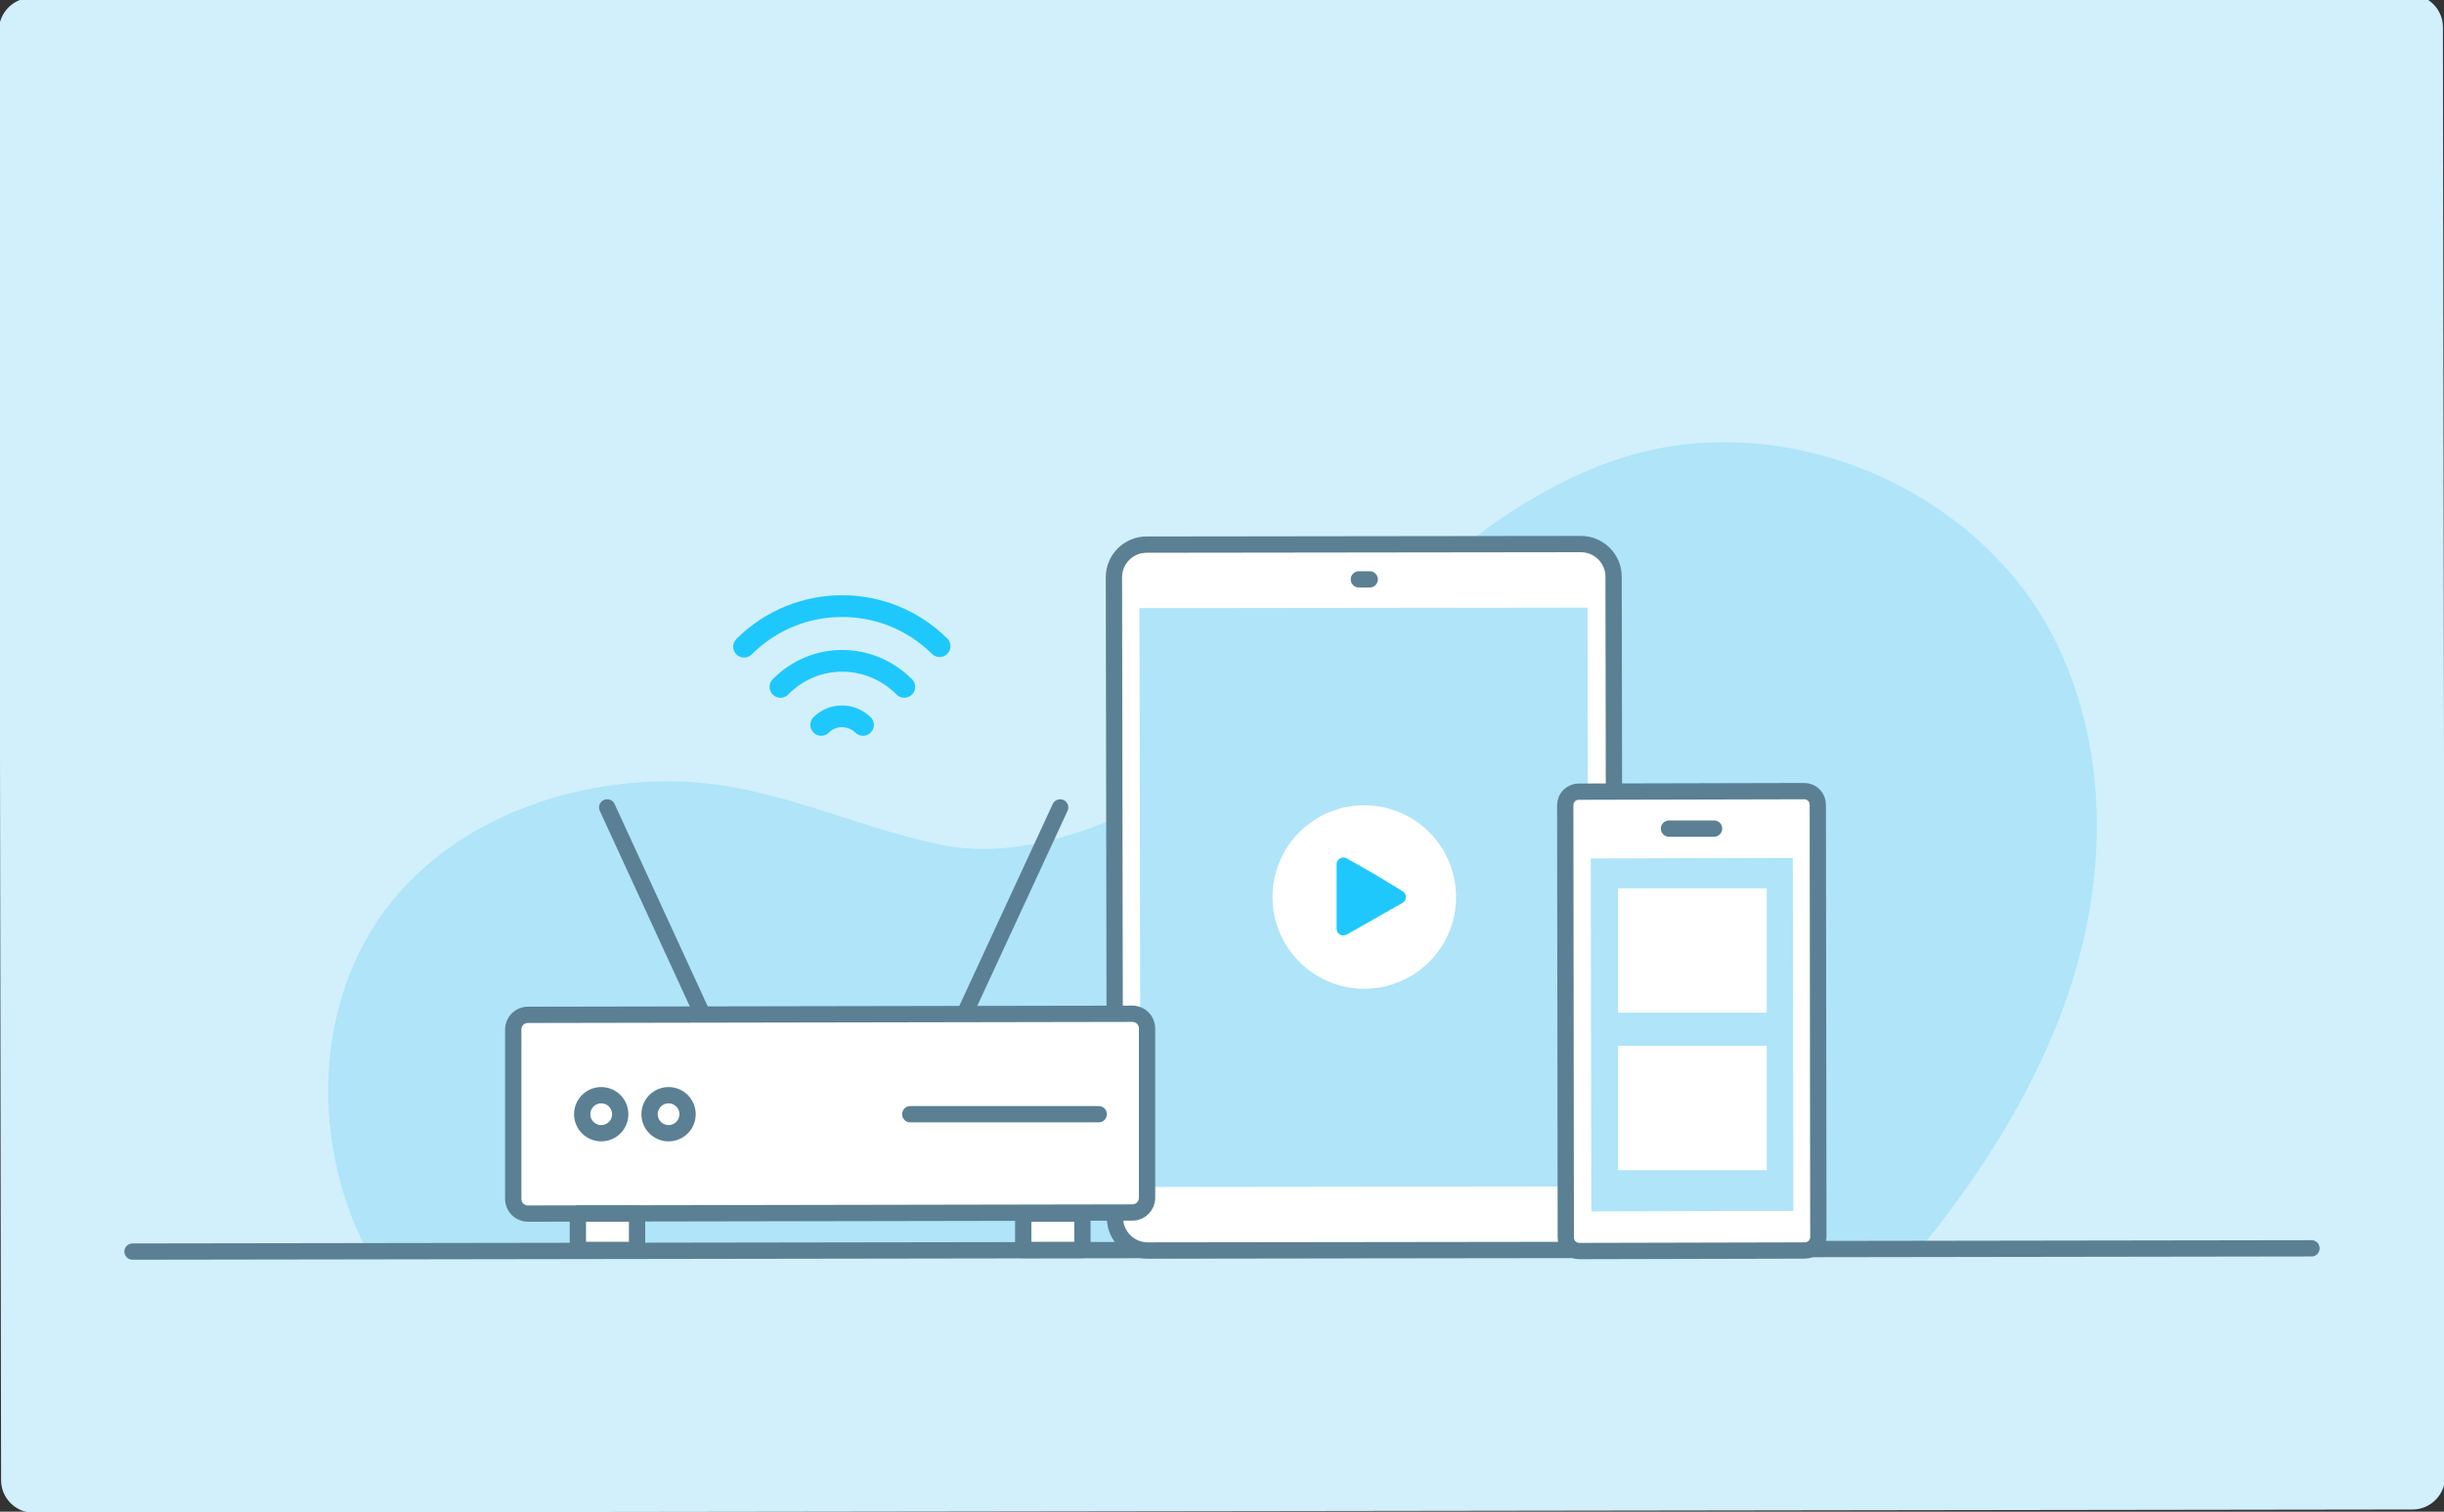 <?xml version="1.0" encoding="utf-8"?>
<!-- Generator: Adobe Illustrator 25.2.0, SVG Export Plug-In . SVG Version: 6.00 Build 0)  -->
<svg version="1.1" baseProfile="tiny" id="Layer_1" xmlns="http://www.w3.org/2000/svg" xmlns:xlink="http://www.w3.org/1999/xlink"
	 x="0px" y="0px" viewBox="0 0 450 278.4" overflow="visible" xml:space="preserve">
<rect x="0" y="0" width="450" height="278.4" fill="#333333" stroke="none"/>
<path fill="#D1F0FC" d="M444.2,278l-438,0.6c-3.3,0-6-2.7-6-6l-0.4-267c0-3.3,2.7-6,6-6l438-0.6c3.3,0,6,2.7,6,6l0.4,267
	C450.2,275.3,447.5,278,444.2,278z"/>
<path fill="#AFE4F9" d="M300.4,83.8c-16.3,4.7-30.2,15.4-42.8,26.8c-12.6,11.4-24.5,23.7-38.8,32.9c-12.7,8.1-30.1,15.2-45.4,12.1
	c-17.2-3.5-31.8-11.6-49.9-11.7c-18.6-0.1-37.7,6.6-50,20.5C58,181.9,56.7,209.2,67.4,230h286.1c1.1-1.4,2.3-2.8,3.4-4.2
	c12-15.6,22.1-33.1,26.6-52.2c4.6-19.1,3.3-40.1-6-57.4C363.1,89.7,329.3,75.5,300.4,83.8z"/>
<g>
	
		<line fill="#FFFFFF" stroke="#5B8093" stroke-width="3" stroke-linecap="round" stroke-linejoin="round" stroke-miterlimit="10" x1="24.4" y1="230.5" x2="425.6" y2="229.9"/>
	<g>
		<g>
			<g>
				
					<path fill="#FFFFFF" stroke="#5B8093" stroke-width="3" stroke-linecap="round" stroke-linejoin="round" stroke-miterlimit="10" d="
					M297.3,224.2c0,3.3-2.7,6-6,6l-80,0.1c-3.3,0-6-2.7-6-6l-0.2-118c0-3.3,2.7-6,6-6l80-0.1c3.3,0,6,2.7,6,6L297.3,224.2z"/>
				<path fill="none" stroke="#5B8093" stroke-width="3" stroke-linecap="round" stroke-miterlimit="10" d="M250.2,106.7l2,0"/>
			</g>
			<path fill="#AFE4F9" d="M209.8,112l82.5-0.1l0.2,106.6l-82.5,0.1L209.8,112z"/>
			<g>
				<circle fill="#FFFFFF" cx="251.2" cy="165.2" r="16.9"/>
				<path fill="#1FC8FC" d="M258.2,164.1c0.9,0.5,0.9,1.7,0,2.2l-5.1,2.9l-5.1,2.9c-0.9,0.5-1.9-0.1-1.9-1.1l0-5.9l0-5.9
					c0-1,1.1-1.6,1.9-1.1l5.1,2.9L258.2,164.1z"/>
			</g>
		</g>
		<g>
			
				<path fill="#FFFFFF" stroke="#5B8093" stroke-width="3" stroke-linecap="round" stroke-linejoin="round" stroke-miterlimit="10" d="
				M334.8,227.8c0,1.4-1.1,2.5-2.5,2.5l-41.5,0.1c-1.4,0-2.5-1.1-2.5-2.5l-0.1-79.6c0-1.4,1.1-2.5,2.5-2.5l41.5-0.1
				c1.4,0,2.5,1.1,2.5,2.5L334.8,227.8z"/>
			<path fill="#AFE4F9" d="M292.9,158.1l37.2-0.1l0.1,65l-37.2,0.1L292.9,158.1z"/>
			<path fill="none" stroke="#5B8093" stroke-width="3" stroke-linecap="round" stroke-miterlimit="10" d="M307.3,152.6l8.3,0"/>
		</g>
	</g>
	<g>
		
			<path fill="#FFFFFF" stroke="#5B8093" stroke-width="3" stroke-linecap="round" stroke-linejoin="round" stroke-miterlimit="10" d="
			M208.5,223.3l-111.3,0.2c-1.5,0-2.7-1.2-2.7-2.7l0-31.2c0-1.5,1.2-2.7,2.7-2.7l111.3-0.2c1.5,0,2.7,1.2,2.7,2.7l0,31.2
			C211.2,222.1,210,223.3,208.5,223.3z"/>
		
			<circle fill="#FFFFFF" stroke="#5B8093" stroke-width="3" stroke-linecap="round" stroke-linejoin="round" stroke-miterlimit="10" cx="110.7" cy="205.2" r="3.5"/>
		
			<circle fill="#FFFFFF" stroke="#5B8093" stroke-width="3" stroke-linecap="round" stroke-linejoin="round" stroke-miterlimit="10" cx="123.1" cy="205.2" r="3.5"/>
		<g>
			
				<rect x="106.4" y="223.5" fill="#FFFFFF" stroke="#5B8093" stroke-width="3" stroke-linecap="round" stroke-linejoin="round" stroke-miterlimit="10" width="10.9" height="6.7"/>
			
				<rect x="188.4" y="223.5" fill="#FFFFFF" stroke="#5B8093" stroke-width="3" stroke-linecap="round" stroke-linejoin="round" stroke-miterlimit="10" width="10.9" height="6.7"/>
		</g>
		<g>
			
				<line fill="none" stroke="#5B8093" stroke-width="3" stroke-linecap="round" stroke-linejoin="round" stroke-miterlimit="10" x1="177.8" y1="186.3" x2="195.2" y2="148.7"/>
			
				<line fill="none" stroke="#5B8093" stroke-width="3" stroke-linecap="round" stroke-linejoin="round" stroke-miterlimit="10" x1="129.1" y1="186.3" x2="111.8" y2="148.7"/>
		</g>
		
			<line fill="none" stroke="#5B8093" stroke-width="3" stroke-linecap="round" stroke-linejoin="round" stroke-miterlimit="10" x1="167.6" y1="205.2" x2="202.3" y2="205.2"/>
		<path fill="none" stroke="#1FC8FC" stroke-width="4" stroke-linecap="round" stroke-linejoin="round" stroke-miterlimit="10" d="
			M143.7,126.5c6.3-6.4,16.4-6.4,22.8,0"/>
		<path fill="none" stroke="#1FC8FC" stroke-width="4" stroke-linecap="round" stroke-linejoin="round" stroke-miterlimit="10" d="
			M137,119.1c9.9-9.9,26-10,36-0.1"/>
		<path fill="none" stroke="#1FC8FC" stroke-width="4" stroke-linecap="round" stroke-linejoin="round" stroke-miterlimit="10" d="
			M151.2,133.5c2.1-2.1,5.5-2.1,7.7,0"/>
	</g>
</g>
<rect x="297.9" y="163.6" fill="#FFFFFF" width="27.4" height="22.9"/>
<rect x="297.9" y="192.6" fill="#FFFFFF" width="27.4" height="22.9"/>
</svg>
